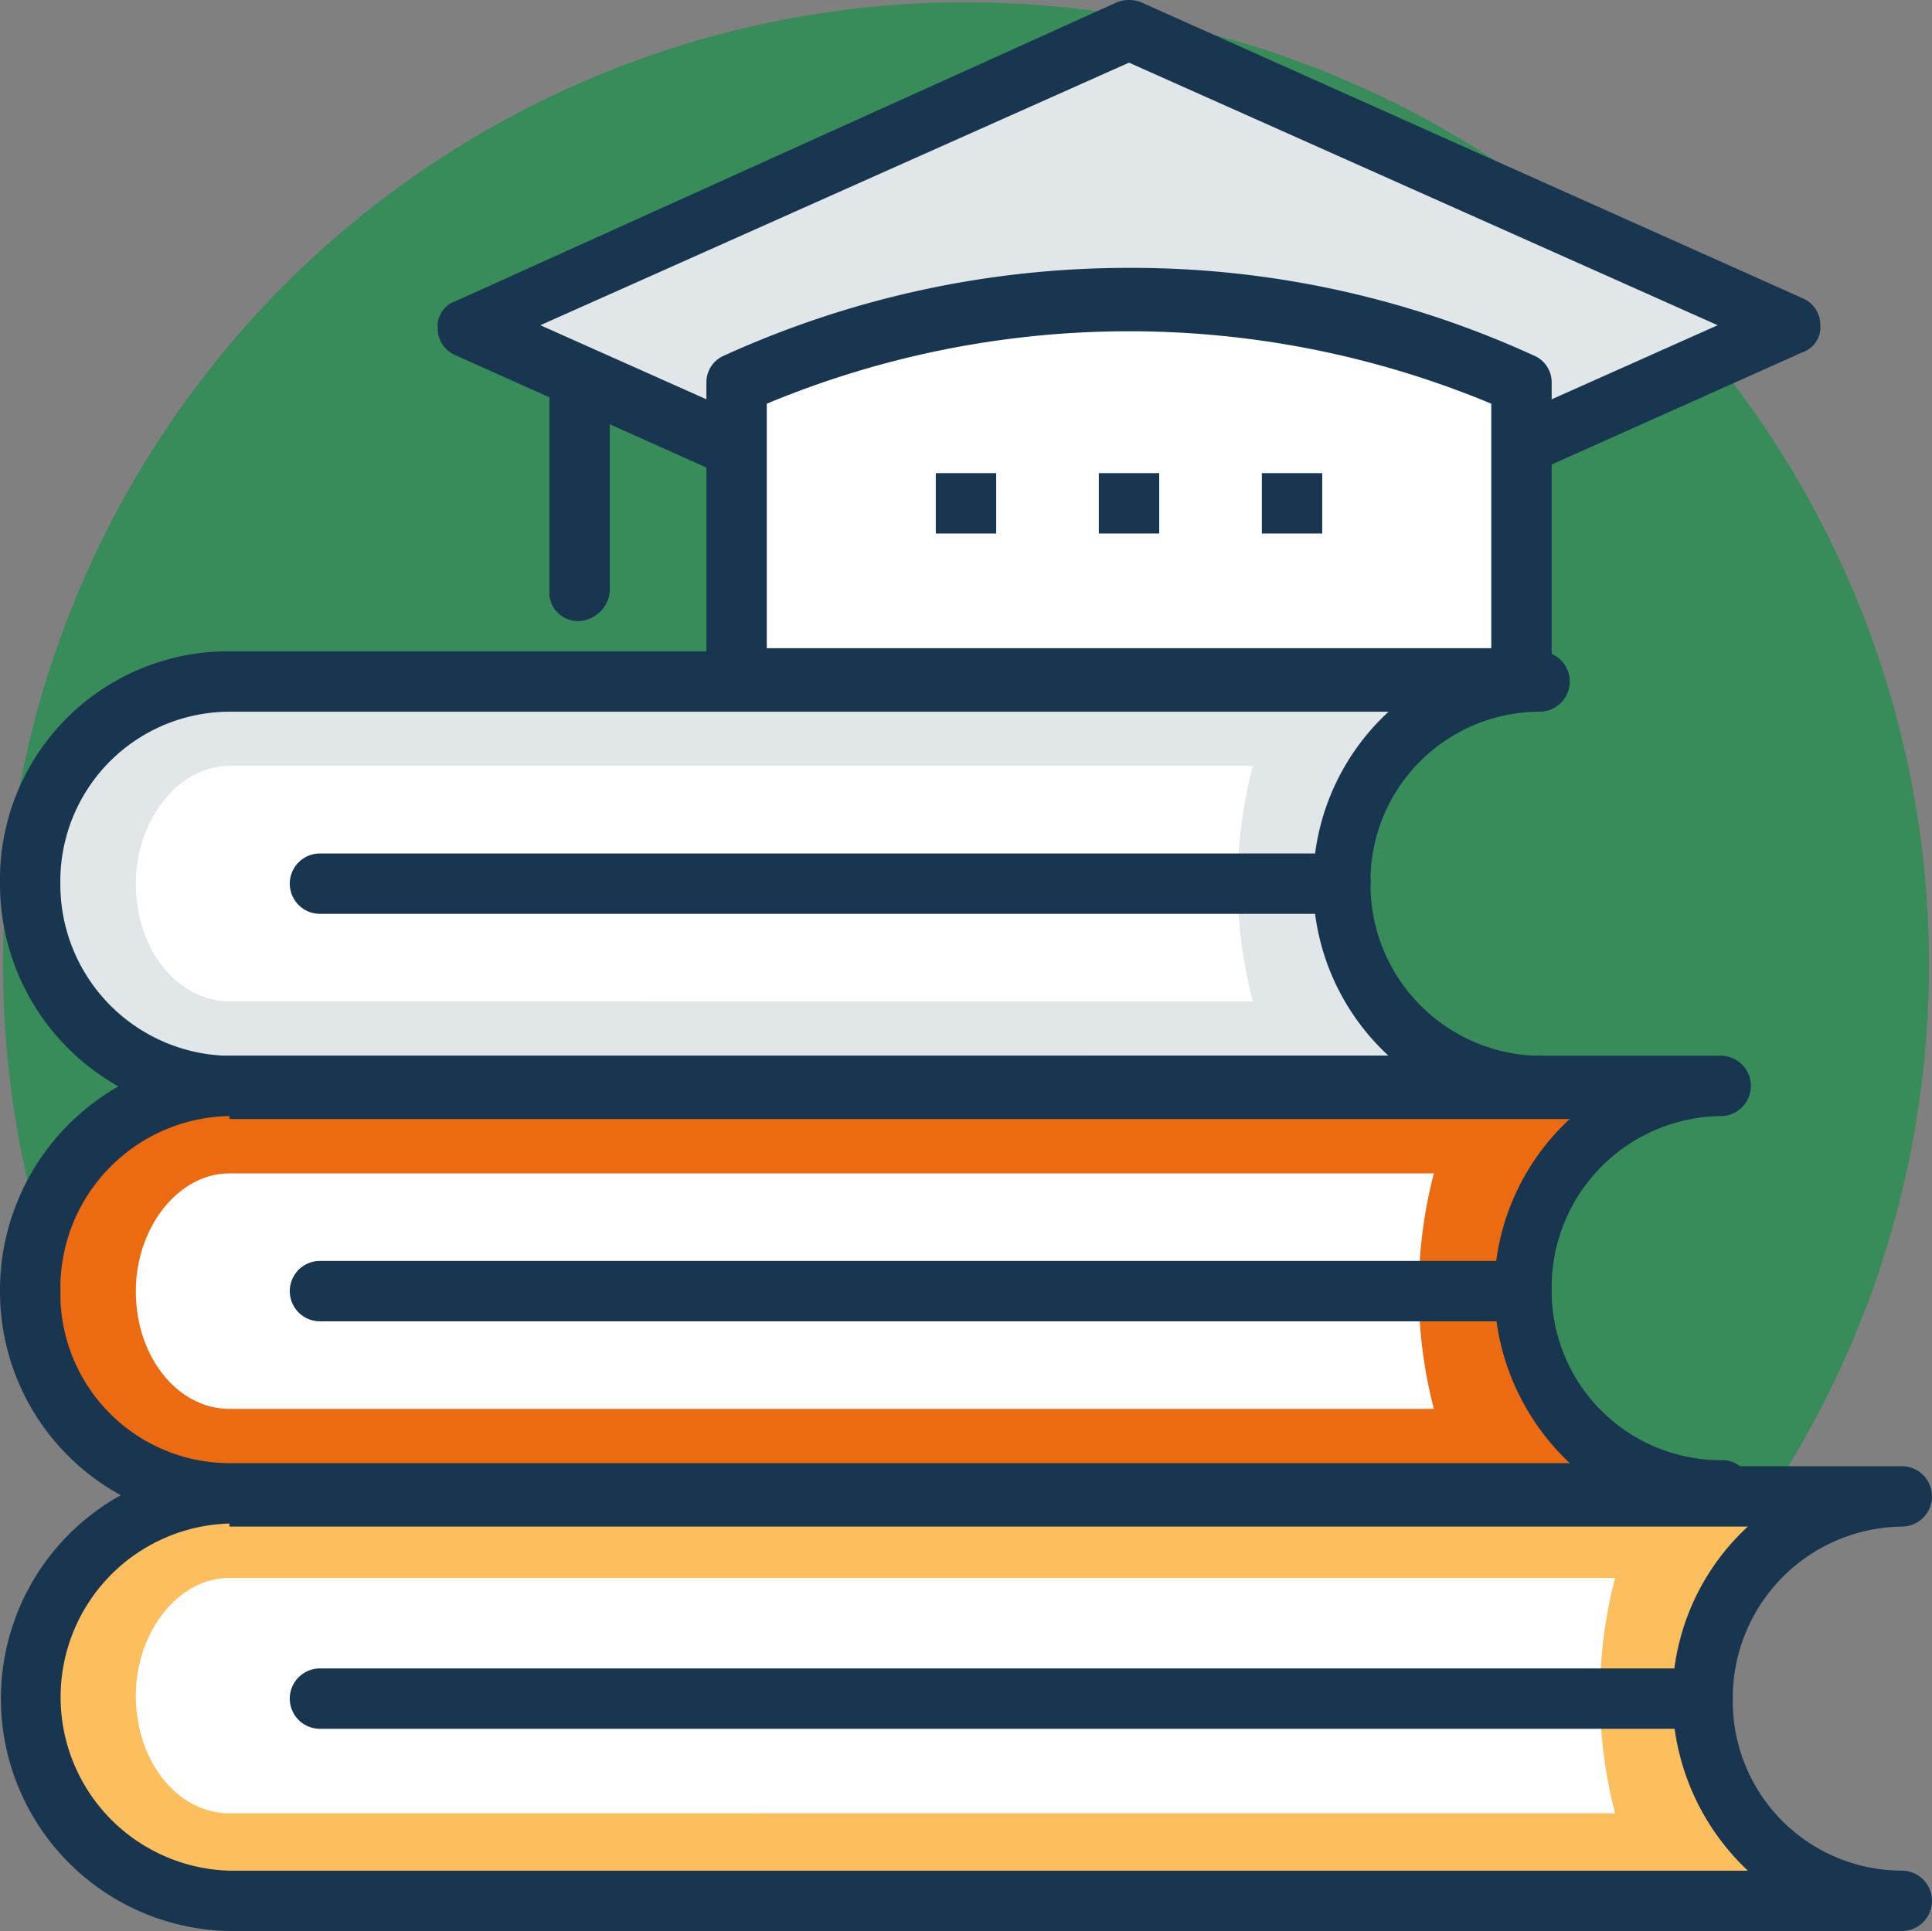 <svg xmlns="http://www.w3.org/2000/svg" width="58.001" height="57.978" viewBox="0 0 58.001 57.978">
    <rect x="0" y="0" width="58.001" height="57.978" fill="#808080" stroke="none"/>
    <g data-name="746980">
        <path data-name="Path 20434" d="M28.91 0A28.91 28.91 0 1 1 0 28.91 28.91 28.91 0 0 1 28.91 0z" transform="translate(.091 .068)" style="fill:rgba(0,151,61,.56)"/>
        <path data-name="Path 11981" d="m140.089 7.661-19.847 8.881 19.847 8.972 19.938-8.972z" transform="translate(-106.195 -6.777)" style="fill:#e1e6e9"/>
        <path data-name="Path 11982" d="M133.237 19.739a.545.545 0 0 1-.363-.091l-19.847-8.881a.871.871 0 0 1-.544-.816.793.793 0 0 1 .544-.816L132.875.164a.992.992 0 0 1 .725 0l19.847 8.881a.871.871 0 0 1 .544.816.793.793 0 0 1-.544.816L133.6 19.558a.47.47 0 0 1-.363.181zm-17.672-9.878 17.672 7.885 17.673-7.885-17.673-7.884z" transform="translate(-99.343 -.096)" style="fill:#193651"/>
        <path data-name="Path 11983" d="M212.848 88.293v-8.881a28.854 28.854 0 0 0-23.563 0v8.881z" transform="translate(-167.172 -67.925)" style="fill:#fff"/>
        <g data-name="Group 7279">
            <path data-name="Path 11984" d="M206 82.176h-23.567a.856.856 0 0 1-.906-.906v-8.881a.871.871 0 0 1 .544-.816 29.264 29.264 0 0 1 12.144-2.628 28.957 28.957 0 0 1 12.144 2.628.871.871 0 0 1 .544.816v8.881a.929.929 0 0 1-.906.906zm-22.66-1.812h21.75v-7.341a28.276 28.276 0 0 0-21.75 0v7.341z" transform="translate(-160.32 -60.902)" style="fill:#193651"/>
            <path data-name="Path 11985" d="M142.093 97.362a.856.856 0 0 1-.906-.906v-6.435a.906.906 0 0 1 1.813 0v6.434a.975.975 0 0 1-.907.907z" transform="translate(-124.693 -78.716)" style="fill:#193651"/>
        </g>
        <path data-name="Path 11986" d="M47.09 181.279a6 6 0 0 0 5.981 6.072H13.739a6.073 6.073 0 0 1 0-12.144h39.332a5.939 5.939 0 0 0-5.981 6.072z" transform="translate(-6.852 -154.748)" style="fill:#e1e6e9"/>
        <path data-name="Path 11987" d="M46.219 179.6a5.145 5.145 0 0 1-5.075-5.166 5.087 5.087 0 0 1 5.075-5.166.906.906 0 1 0 0-1.813H6.888A6.848 6.848 0 0 0 0 174.43a6.962 6.962 0 0 0 6.888 6.978h39.331a.856.856 0 0 0 .906-.906.908.908 0 0 0-.906-.902zm-39.332 0a5.145 5.145 0 0 1-5.075-5.166 5.087 5.087 0 0 1 5.075-5.166h34.8a7.022 7.022 0 0 0 0 10.331z" transform="translate(0 -147.899)" style="fill:#193651"/>
        <path data-name="Path 11988" d="M37.719 204.014c-1.541 0-2.809-1.541-2.809-3.534 0-1.9 1.269-3.534 2.809-3.534h30.723a14.011 14.011 0 0 0 0 7.069z" transform="translate(-30.832 -173.949)" style="fill:#fff"/>
        <path data-name="Path 11989" d="M106.01 221.255H75.378a.906.906 0 1 1 0-1.813h30.632a.856.856 0 0 1 .906.906.908.908 0 0 1-.906.907z" transform="translate(-65.772 -193.817)" style="fill:#193651"/>
        <path data-name="Path 11990" d="M52.527 286.006a6 6 0 0 1 5.981-6.072H13.739a5.885 5.885 0 0 0-5.981 6.072 6 6 0 0 0 5.981 6.072h44.77a6.054 6.054 0 0 1-5.982-6.072z" transform="translate(-6.852 -247.241)" style="fill:#ec6b10"/>
        <path data-name="Path 11991" d="M51.657 285.465H6.888A6.963 6.963 0 0 1 0 278.487a7.041 7.041 0 0 1 6.888-7.069h44.769a.906.906 0 1 1 0 1.813 5.145 5.145 0 0 0-5.075 5.166 5.087 5.087 0 0 0 5.075 5.166.856.856 0 0 1 .906.906.884.884 0 0 1-.906.996zM6.888 273.23a5.166 5.166 0 0 0-5.075 5.256 5.087 5.087 0 0 0 5.075 5.166h40.238a7.191 7.191 0 0 1-2.266-5.166 7.035 7.035 0 0 1 2.266-5.166H6.888z" transform="translate(0 -239.721)" style="fill:#193651"/>
        <path data-name="Path 11992" d="M37.719 308.741c-1.541 0-2.809-1.541-2.809-3.534 0-1.9 1.269-3.535 2.809-3.535h36.16a14.011 14.011 0 0 0 0 7.069z" transform="translate(-30.832 -266.441)" style="fill:#fff"/>
        <path data-name="Path 11993" d="M111.448 325.982h-36.07a.906.906 0 1 1 0-1.813h36.069a.856.856 0 0 1 .906.906.908.908 0 0 1-.905.907z" transform="translate(-65.772 -286.31)" style="fill:#193651"/>
        <path data-name="Path 11994" d="M57.965 390.734a6 6 0 0 0 5.981 6.072H13.739a6.073 6.073 0 0 1 0-12.144h50.207a5.939 5.939 0 0 0-5.981 6.072z" transform="translate(-6.852 -339.734)" style="fill:#fdbf5e"/>
        <path data-name="Path 11995" d="M57.095 390.878H6.888a6.979 6.979 0 0 1 0-13.956h50.207a.906.906 0 0 1 0 1.813 5.145 5.145 0 0 0-5.075 5.165 5.087 5.087 0 0 0 5.075 5.166.906.906 0 1 1 0 1.812zM6.888 378.644a5.213 5.213 0 0 0 0 10.422h45.585a7.191 7.191 0 0 1-2.266-5.166 7.035 7.035 0 0 1 2.266-5.166H6.888z" transform="translate(0 -332.9)" style="fill:#193651"/>
        <path data-name="Path 11996" d="M37.719 412.692c-1.541 0-2.809-1.541-2.809-3.534 0-1.9 1.269-3.534 2.809-3.534h41.6a14.01 14.01 0 0 0 0 7.069z" transform="translate(-30.832 -358.248)" style="fill:#fff"/>
        <g data-name="Group 7280">
            <path data-name="Path 11997" d="M116.885 430.709H75.378a.906.906 0 0 1 0-1.813h41.507a.856.856 0 0 1 .906.906.908.908 0 0 1-.906.907z" transform="translate(-65.772 -378.802)" style="fill:#193651"/>
            <path data-name="Rectangle 4711" transform="translate(28.094 14.206)" style="fill:#193651" d="M0 0h1.813v1.813H0z"/>
        </g>
        <g data-name="Group 7281">
            <path data-name="Rectangle 4712" style="fill:#193651" d="M0 0h1.813v1.813H0z" transform="translate(32.988 14.206)"/>
            <path data-name="Rectangle 4713" transform="translate(37.882 14.206)" style="fill:#193651" d="M0 0h1.813v1.813H0z"/>
        </g>
    </g>
</svg>
